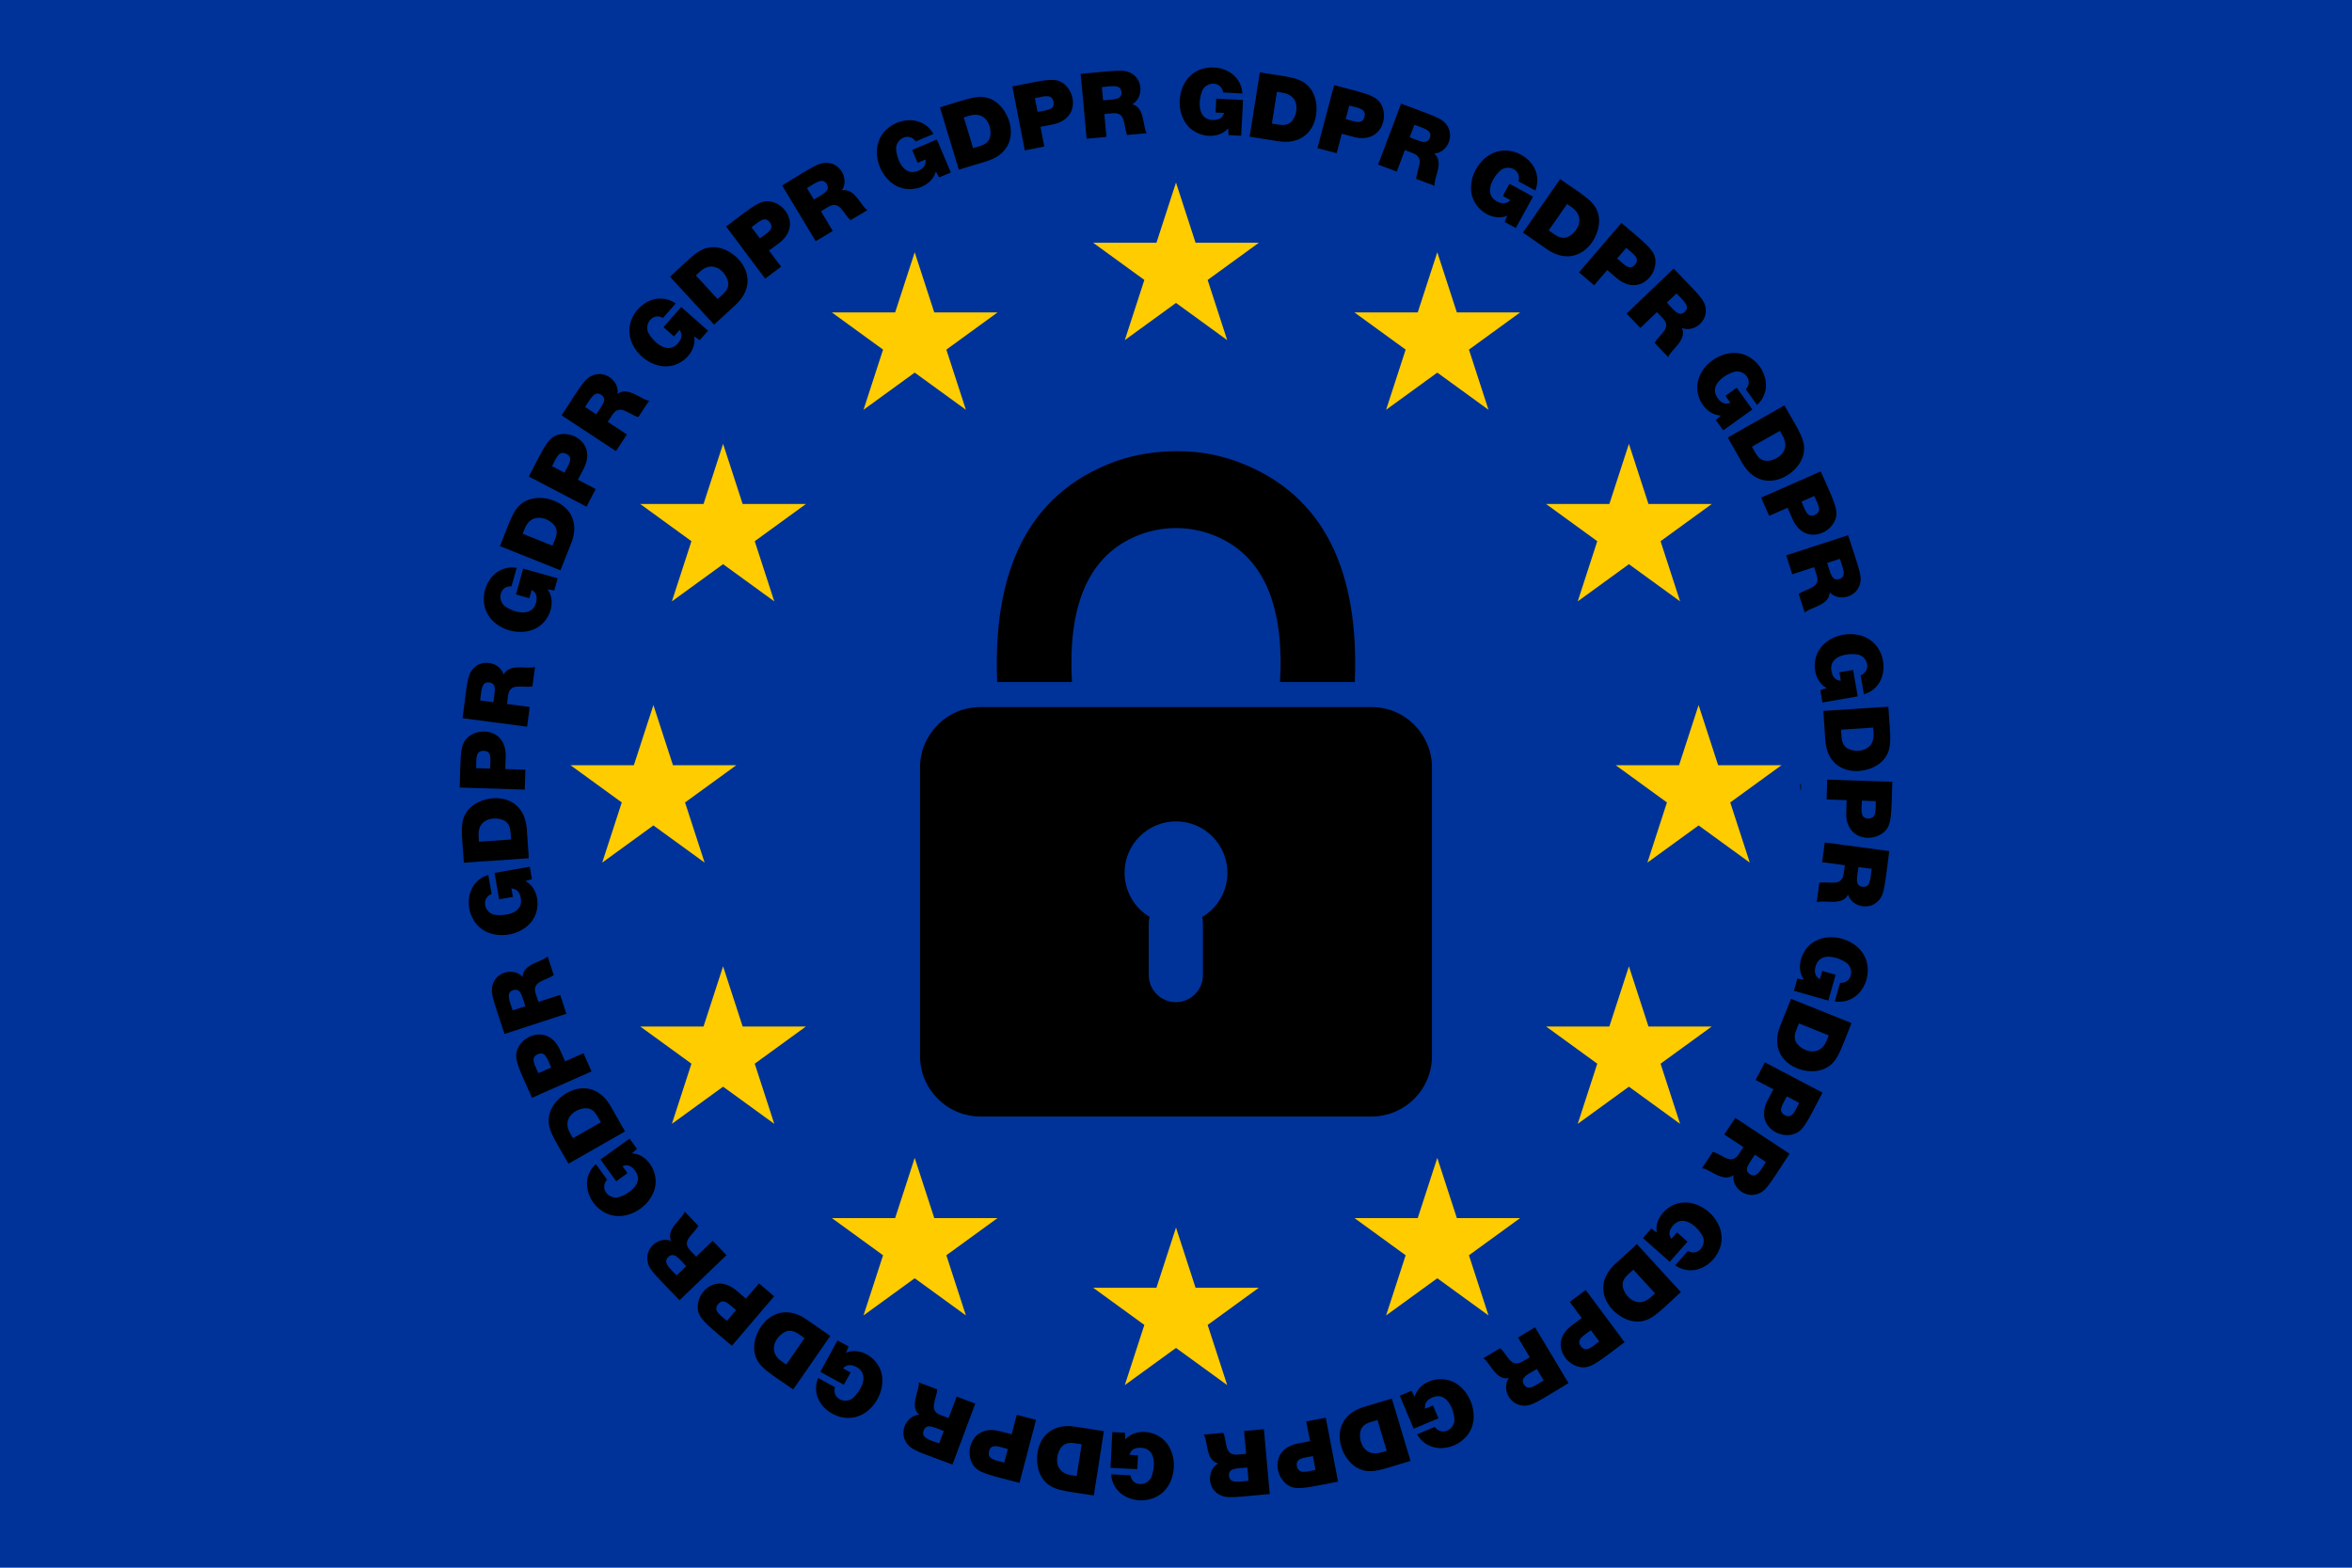 <?xml version="1.0" encoding="utf-8"?>
<svg version="1.1" id="Layer_1" xmlns="http://www.w3.org/2000/svg" xmlns:xlink="http://www.w3.org/1999/xlink" x="0px" y="0px"
	 viewBox="0 0 2400 1600" enable-background="new 0 0 2400 1600" xml:space="preserve">
<g>
	<rect id="rect8155" fill="#003399" width="2400" height="1600"/>
	<g>
		<path id="use8167" fill="#FFCC00" d="M1200,186.353l19.956,61.41l64.57,0.002l-52.237,37.956l19.951,61.411L1200,309.18
			l-52.24,37.951l19.951-61.411l-52.237-37.956l64.57-0.002L1200,186.353z"/>
		<path id="use8169" fill="#FFCC00" d="M1200,1252.868l19.956,61.409l64.57,0.003l-52.237,37.956l19.951,61.412l-52.24-37.951
			l-52.24,37.951l19.951-61.412l-52.237-37.956l64.57-0.003L1200,1252.868z"/>
		<path id="use8171" fill="#FFCC00" d="M1733.257,719.61l19.956,61.41l64.57,0.002l-52.237,37.956l19.951,61.411l-52.24-37.951
			l-52.24,37.951l19.951-61.411l-52.237-37.956l64.57-0.002L1733.257,719.61z"/>
		<path id="use8173" fill="#FFCC00" d="M666.743,719.61l19.956,61.41l64.57,0.002l-52.237,37.956l19.951,61.411l-52.24-37.951
			l-52.24,37.951l19.951-61.411l-52.237-37.956l64.57-0.002L666.743,719.61z"/>
		<path id="use8175" fill="#FFCC00" d="M1662.156,452.982l19.956,61.41l64.57,0.002l-52.237,37.956l19.951,61.411l-52.24-37.951
			l-52.24,37.951l19.951-61.411l-52.237-37.956l64.57-0.002L1662.156,452.982z"/>
		<path id="use8177" fill="#FFCC00" d="M1466.629,257.454l19.956,61.41l64.57,0.002l-52.237,37.956l19.951,61.411l-52.24-37.951
			l-52.24,37.951l19.951-61.411l-52.237-37.956l64.57-0.002L1466.629,257.454z"/>
		<path id="use8179" fill="#FFCC00" d="M933.371,1181.767l19.956,61.409l64.57,0.003l-52.237,37.956l19.951,61.412l-52.24-37.952
			l-52.24,37.952l19.951-61.412l-52.237-37.956l64.57-0.003L933.371,1181.767z"/>
		<path id="use8181" fill="#FFCC00" d="M737.844,986.239l19.956,61.41l64.57,0.002l-52.237,37.956l19.951,61.412l-52.24-37.952
			l-52.24,37.952l19.951-61.412l-52.237-37.956l64.57-0.002L737.844,986.239z"/>
		<path id="use8183" fill="#FFCC00" d="M737.844,452.982l19.956,61.41l64.57,0.002l-52.237,37.956l19.951,61.411l-52.24-37.951
			l-52.24,37.951l19.951-61.411l-52.237-37.956l64.57-0.002L737.844,452.982z"/>
		<path id="use8185" fill="#FFCC00" d="M1662.156,986.239l19.956,61.41l64.57,0.002l-52.237,37.956l19.951,61.412l-52.24-37.952
			l-52.24,37.952l19.951-61.412l-52.237-37.956l64.57-0.002L1662.156,986.239z"/>
		<path id="use8187" fill="#FFCC00" d="M933.371,257.454l19.956,61.41l64.57,0.002l-52.237,37.956l19.951,61.411l-52.24-37.951
			l-52.24,37.951l19.951-61.411l-52.237-37.956l64.57-0.002L933.371,257.454z"/>
		<path id="use8189" fill="#FFCC00" d="M1466.629,1181.767l19.956,61.409l64.57,0.003l-52.237,37.956l19.951,61.412l-52.24-37.952
			l-52.24,37.952l19.951-61.412l-52.237-37.956l64.57-0.003L1466.629,1181.767z"/>
	</g>
	<g>
		<path d="M1399.445,721.614h-398.891c-34.102,0-61.748,27.645-61.748,61.748v294.414c0,34.102,27.645,61.748,61.748,61.748h398.891
			c34.102,0,61.748-27.645,61.748-61.748V783.362C1461.193,749.259,1433.548,721.614,1399.445,721.614z M1226.708,935.939
			c0.495,2.061,0.764,4.208,0.764,6.416v52.817c0,15.207-12.442,27.649-27.649,27.649c-15.207,0-27.649-12.442-27.649-27.649
			v-52.817c0-2.273,0.284-4.483,0.807-6.6c-15.245-9.178-25.443-25.886-25.443-44.977c0-28.974,23.489-52.463,52.463-52.463
			c28.974,0,52.463,23.488,52.463,52.463C1252.463,909.999,1242.125,926.802,1226.708,935.939z"/>
		<path d="M1261.738,470.858c-19.727-7.176-39.903-10.413-60.35-10.381c-20.447-0.032-43.4,3.204-63.127,10.381
			c-91.914,33.438-125.3,115.952-120.7,225.182h76.301c-4.284-75.272,15.163-125.992,62.696-147.656
			c27.538-12.551,59.343-12.551,86.881,0c47.533,21.665,66.981,72.385,62.696,147.656h76.301
			C1387.038,586.809,1353.652,504.295,1261.738,470.858z"/>
	</g>
	<path fill="none" stroke="#000000" stroke-width="0.797" stroke-miterlimit="10" d="M1837.378,800c0,2.027-0.01,4.052-0.028,6.074
		"/>
	<g>
		<path d="M1268.4,102.046l-1.904,36.504l-12.931-0.675l-0.338-6.899c-10.448,12.058-32.778,9.555-42.938-4.734
			c-10.232-14.361-8.21-37.032,4.191-48.801c17.526-16.634,51.522-8.615,53.268,17.989l-19.594-1.022
			c-1.938-11.254-15.155-11.307-20.35-3.755c-3.657,5.358-9.051,30.845,9.51,31.813c6.299,0.329,10.214-2.061,11.744-7.167
			l-8.753-0.457l0.742-14.223L1268.4,102.046z"/>
		<path d="M1285.548,73.899c31.041,4.931,42.322,4.934,51.211,16c14.05,17.609,7.146,60.535-32.614,54.219l-29.019-4.609
			L1285.548,73.899z M1302.975,93.711l-5.141,32.363c7.921,1.258,13.873,2.978,18.825-0.943c7.625-6.126,11.776-27.375-7.907-30.502
			L1302.975,93.711z"/>
		<path d="M1361.325,86.933c27.591,7.315,39.801,9.587,45.671,16.231c12.075,13.669,3.161,44.218-25.605,36.591l-12.193-3.233
			l-5.259,19.832l-19.64-5.207L1361.325,86.933z M1376.829,107.736l-3.649,13.767c9.317,2.471,16.943,6.049,19.115-2.145
			C1394.538,110.901,1385.891,110.139,1376.829,107.736z"/>
		<path d="M1429.668,105.787c33.462,12.602,40.588,14.392,45.761,20.64c9.948,12.186,1.004,29.554-11.944,30.304
			c10.646,8.518-1.11,26.152,0.466,32.956l-18.876-7.109c0.671-10.667,9.563-21.408-3.559-26.352l-7.997-3.012l-8.25,21.904
			l-19.015-7.161L1429.668,105.787z M1443.242,127.396l-4.774,12.676c10.31,3.883,17.653,8.236,20.598,0.414
			C1461.943,132.845,1452.054,130.714,1443.242,127.396z"/>
		<path d="M1564.323,200.698l-17.599,32.038l-11.349-6.234l2.698-6.359c-14.652,6.309-33.671-5.657-36.601-22.946
			c-2.958-17.354,8.69-36.904,25.009-42.115c23.157-7.395,50.086,14.789,40.133,39.375l-17.197-9.447
			c3.154-10.979-8.722-16.774-16.688-12.235c-5.583,3.209-21.618,23.807-5.28,32.782c5.528,3.037,10.093,2.589,13.692-1.342
			l-7.682-4.22l6.857-12.483L1564.323,200.698z"/>
		<path d="M1591.98,182.814c25.53,17.767,35.948,22.854,39.136,36.701c4.951,21.829-19.772,57.713-52.967,34.611l-24.116-16.783
			L1591.98,182.814z M1599.043,208.236l-18.718,26.896c6.583,4.581,11.193,8.722,17.358,7.348
			c9.532-2.194,22.519-19.519,6.161-30.902L1599.043,208.236z"/>
		<path d="M1654.502,227.517c21.737,18.635,31.68,25.932,34.081,34.465c4.959,17.642-16.473,41.109-38.963,21.829l-9.577-8.211
			l-13.354,15.577l-15.426-13.225L1654.502,227.517z M1659.426,252.991l-9.27,10.813c7.324,6.279,12.634,12.808,18.148,6.375
			C1674.018,263.516,1666.483,259.041,1659.426,252.991z"/>
		<path d="M1707.817,274.139c24.502,25.654,30.331,30.517,32.298,38.431c3.694,15.336-11.935,27.057-23.896,22.135
			c5.896,12.272-12.34,23.129-13.86,29.903l-13.932-14.586c5.215-9.314,17.899-15.147,8.211-25.291l-5.902-6.18l-16.926,16.167
			l-14.034-14.693L1707.817,274.139z M1710.687,299.496l-9.795,9.355c7.617,7.976,12.342,15.069,18.384,9.298
			C1725.193,312.499,1717.126,306.238,1710.687,299.496z"/>
		<path d="M1788.123,417.93l-29.714,21.289l-7.541-10.525l5.181-4.569c-15.942-0.64-27.919-19.651-23.093-36.508
			c4.839-16.956,23.816-29.522,40.752-27.174c23.968,3.323,38.861,34.902,19.179,52.851l-11.427-15.95
			c7.586-8.536-0.618-18.896-9.764-18.245c-6.422,0.481-29.783,12.129-18.926,27.282c3.673,5.127,7.982,6.696,12.928,4.706
			l-5.104-7.125l11.578-8.295L1788.123,417.93z"/>
		<path d="M1820.807,413.763c15.509,27.339,22.542,36.157,19.438,50.007c-4.998,21.961-42.857,43.346-62.722,8.329l-14.498-25.556
			L1820.807,413.763z M1816.191,439.741l-28.501,16.169c3.957,6.976,6.326,12.702,12.479,14.126
			c9.404,2.108,28.788-7.788,18.908-25.207L1816.191,439.741z"/>
		<path d="M1857.889,481.126c11.733,26.664,17.332,37.128,15.81,45.819c-3.164,18.058-32.638,29.937-44.571,2.818l-5.081-11.547
			l-18.779,8.264l-8.185-18.598L1857.889,481.126z M1851.304,506.222l-13.036,5.737c3.882,8.822,5.844,17.016,13.603,13.601
			C1859.838,522.054,1855.132,514.923,1851.304,506.222z"/>
		<path d="M1885.786,546.27c10.944,33.744,14.087,40.655,12.425,48.638c-3.31,15.342-22.443,19.253-31.134,9.575
			c-0.014,13.615-21.164,15.49-25.462,20.928l-6.224-19.187c8.748-6.133,22.7-5.883,18.371-19.224l-2.637-8.129l-22.264,7.222
			l-6.269-19.327L1885.786,546.27z M1877.369,570.36l-12.885,4.179c3.406,10.497,4.582,18.932,12.529,16.354
			C1884.78,588.375,1880.277,579.325,1877.369,570.36z"/>
		<path d="M1895.624,710.726l-36.019,6.23l-2.207-12.759l6.653-1.858c-14.073-7.515-16.58-29.847-4.896-42.92
			c11.716-13.136,34.264-16.229,48.517-6.724c20.329,13.556,19.582,48.401-5.74,55.929l-3.345-19.334
			c10.546-4.382,7.671-17.281-0.847-20.676c-5.9-2.326-32.106-2.125-28.916,16.322c1.075,6.215,4.272,9.503,9.591,9.864
			l-1.494-8.637l14.034-2.427L1895.624,710.726z"/>
		<path d="M1926.854,721.212c2.064,31.365,4.558,42.364-4.267,53.482c-13.983,17.501-57.442,20.531-60.094-19.801l-1.93-29.318
			L1926.854,721.212z M1911.392,742.592l-32.698,2.152c0.526,7.985,0.169,14.19,5.088,18.15c7.551,5.993,29.312,5.526,27.994-14.464
			L1911.392,742.592z"/>
		<path d="M1930.93,797.895c-0.985,29.114-0.476,40.971-5.616,48.143c-10.625,14.826-42.394,12.963-41.387-16.782l0.427-12.607
			l-20.506-0.694l0.687-20.307L1930.93,797.895z M1914.116,817.656l-14.234-0.482c-0.326,9.641-2.107,17.867,6.361,18.153
			C1914.937,835.622,1913.795,827.176,1914.116,817.656z"/>
		<path d="M1927.849,868.643c-4.719,35.154-4.873,42.748-9.824,49.229c-9.578,12.352-28.545,7.715-32.213-4.827
			c-5.909,12.29-25.732,4.798-32.008,7.864l2.684-19.991c10.545-1.748,23.01,4.509,24.876-9.393l1.137-8.47l-23.197-3.113
			l2.703-20.138L1927.849,868.643z M1909.845,886.727l-13.426-1.803c-1.463,10.905-4.057,19.052,4.228,20.164
			C1908.731,906.173,1908.587,896.094,1909.845,886.727z"/>
		<path d="M1865.658,1021.177l-35.175-9.945l3.523-12.46l6.803,1.199c-9.444-12.862-2.054-34.081,14.13-40.822
			c16.245-6.784,37.912,0.169,46.659,14.9c12.347,20.79-3.028,52.147-29.344,47.958l5.338-18.881
			c11.404,0.605,14.385-12.269,8.171-19.012c-4.315-4.647-28.037-15.79-33.13,2.225c-1.716,6.069-0.254,10.416,4.387,13.04
			l2.385-8.435l13.705,3.876L1865.658,1021.177z"/>
		<path d="M1889.277,1044.162c-11.72,29.164-14.234,40.161-27.002,46.362c-20.297,9.775-60.602-6.516-45.597-43.868l10.955-27.264
			L1889.277,1044.162z M1866.083,1056.74l-30.406-12.218c-2.957,7.358-5.995,12.855-3.272,18.563
			c4.267,8.783,24.06,17.59,31.497-0.917L1866.083,1056.74z"/>
		<path d="M1859.688,1115.144c-13.275,25.27-18.209,36.668-25.992,40.912c-16.172,8.813-43.723-6.933-29.972-33.11l5.866-11.167
			l-18.164-9.542l9.449-17.987L1859.688,1115.144z M1835.954,1125.628l-12.609-6.624c-4.486,8.54-9.666,15.174-2.165,19.113
			C1828.886,1142.166,1831.534,1134.042,1835.954,1125.628z"/>
		<path d="M1826.107,1177.55c-19.518,29.531-22.987,36.351-30.282,40.038c-14.094,6.993-29.039-5.582-26.896-18.374
			c-10.656,8.484-25.278-6.889-32.237-6.86l11.122-16.827c10.252,3.02,18.752,14.078,26.483,2.379l4.712-7.129l-19.526-12.905
			l11.203-16.951L1826.107,1177.55z M1802.025,1185.988l-11.301-7.469c-6.074,9.191-11.948,15.383-4.976,19.992
			C1792.561,1203.013,1796.828,1193.851,1802.025,1185.988z"/>
		<path d="M1703.781,1287.811l-27.362-24.236l8.585-9.692l5.606,4.035c-2.92-15.685,12.953-31.59,30.46-30.633
			c17.576,0.945,34.075,16.622,35.556,33.688c2.087,24.093-25.377,45.657-47.264,30.451l13.01-14.688
			c10.013,5.499,18.285-4.806,15.618-13.576c-1.906-6.181-18.471-26.315-30.808-12.386c-4.183,4.722-4.754,9.271-1.714,13.65
			l5.812-6.561l10.662,9.443L1703.781,1287.811z"/>
		<path d="M1715.141,1318.721c-23.196,21.215-30.223,30.035-44.417,30.096c-22.344,0.021-51.981-31.961-22.1-59.288l21.681-19.83
			L1715.141,1318.721z M1688.787,1320.013l-22.115-24.181c-5.749,5.259-10.972,8.945-10.989,15.315
			c0.042,9.646,14.01,26.329,28.788,12.813L1688.787,1320.013z"/>
		<path d="M1657.761,1369.878c-23.056,17.173-32.291,25.197-41.121,25.66c-18.307,0.953-36.478-25.116-12.718-42.812l10.117-7.535
			l-12.256-16.455l16.296-12.137L1657.761,1369.878z M1631.828,1369.075l-8.508-11.423c-7.737,5.762-15.275,9.505-10.214,16.3
			C1618.326,1380.961,1624.284,1374.694,1631.828,1369.075z"/>
		<path d="M1600.534,1411.63c-30.667,18.387-36.497,22.857-44.606,23.029c-15.714,0.221-23.786-17.564-16.321-28.189
			c-13.259,3.046-19.861-17.148-26.11-20.112l17.299-10.372c7.913,7.119,10.837,20.795,22.858,13.585l7.329-4.394l-12.036-20.074
			l17.426-10.449L1600.534,1411.63z M1575.169,1408.838l-6.965-11.617c-9.449,5.665-17.421,8.713-13.124,15.882
			C1559.288,1420.12,1567.166,1413.637,1575.169,1408.838z"/>
		<path d="M1442.52,1458.183l-14.174-33.693l11.936-5.021l3.308,6.064c4.158-15.405,25.351-22.87,40.718-14.427
			c15.461,8.474,23.509,29.766,17.467,45.761c-8.541,22.608-42.637,30.178-55.787,6.988l18.086-7.607
			c6.644,9.291,18.564,3.585,19.955-5.478c0.94-6.271-5.153-31.76-22.408-24.502c-5.814,2.445-8.299,6.301-7.454,11.563l8.079-3.398
			l5.522,13.129L1442.52,1458.183z"/>
		<path d="M1439.313,1490.975c-30.1,9.038-40.265,13.935-53.078,7.826c-20.288-9.754-32.743-51.42,5.832-63.003l28.141-8.45
			L1439.313,1490.975z M1415.012,1480.696l-9.424-31.384c-7.681,2.306-13.791,3.341-16.548,9.024
			c-4.147,8.698,1.176,29.803,20.369,24.042L1415.012,1480.696z"/>
		<path d="M1365.369,1512.144c-28.118,5.404-40.017,8.64-48.19,5.206c-16.897-7.109-21.912-38.488,7.182-44.08l12.389-2.381
			l-3.873-20.148l19.953-3.836L1365.369,1512.144z M1342.37,1500.134l-2.688-13.987c-9.465,1.82-17.889,1.907-16.29,10.231
			C1325.043,1504.965,1333.147,1501.907,1342.37,1500.134z"/>
		<path d="M1295.651,1524.823c-35.613,3.2-42.807,4.685-50.183,1.31c-14.296-6.668-13.724-26.193-2.419-32.483
			c-13.261-3.036-10.415-24.089-14.749-29.476l20.09-1.805c4.033,9.88,0.694,23.439,14.662,22.183l8.511-0.765l-2.095-23.313
			l20.237-1.818L1295.651,1524.823z M1274.033,1511.266l-1.213-13.491c-10.973,0.986-19.477,0.258-18.729,8.583
			C1254.823,1514.489,1264.655,1512.108,1274.033,1511.266z"/>
		<path d="M1133.17,1498.104l1.823-36.508l12.932,0.646l0.354,6.898c10.42-12.081,32.757-9.629,42.949,4.639
			c10.245,14.313,8.317,36.988-4.083,48.811c-17.487,16.67-51.5,8.733-53.308-17.871l19.597,0.979
			c1.962,11.252,15.178,11.273,20.358,3.709c3.587-5.278,9.088-30.859-9.581-31.792c-6.3-0.314-10.209,2.083-11.728,7.192
			l8.754,0.438l-0.711,14.226L1133.17,1498.104z"/>
		<path d="M1116.125,1526.293c-31.057-4.859-42.333-4.836-51.248-15.882c-13.909-17.353-7.652-60.575,32.489-54.295l29.029,4.542
			L1116.125,1526.293z M1098.653,1506.522l5.065-32.375c-7.924-1.24-13.881-2.947-18.823,0.986
			c-7.497,6.05-11.813,27.386,7.978,30.484L1098.653,1506.522z"/>
		<path d="M1040.295,1513.431c-27.693-7.274-39.824-9.498-45.709-16.126c-12.168-13.712-3.134-44.176,25.522-36.65l12.201,3.205
			l5.213-19.844l19.652,5.162L1040.295,1513.431z M1024.743,1492.663l3.619-13.775c-9.329-2.451-16.958-6.007-19.111,2.188
			C1007.04,1489.489,1015.529,1490.242,1024.743,1492.663z"/>
		<path d="M971.924,1494.738c-33.174-12.406-40.584-14.256-45.808-20.533c-9.978-12.167-1.07-29.55,11.875-30.332
			c-10.649-8.475,1.038-26.217-0.542-32.954l18.893,7.065c-0.642,10.661-9.516,21.431,3.62,26.343l8.004,2.993l8.199-21.923
			l19.031,7.117L971.924,1494.738z M958.3,1473.161l4.745-12.687c-10.389-3.886-17.671-8.196-20.599-0.366
			C939.587,1467.756,949.481,1469.863,958.3,1473.161z"/>
		<path d="M837.063,1400.146l17.524-32.078l11.363,6.207l-2.683,6.366c14.638-6.346,33.683,5.582,36.653,22.861
			c3.003,17.374-8.636,36.935-24.912,42.172c-23.002,7.404-50.17-14.545-40.224-39.281l17.219,9.406
			c-3.128,10.983,8.76,16.754,16.716,12.197c5.576-3.223,21.563-23.858,5.204-32.794c-5.535-3.024-10.098-2.566-13.689,1.374
			l7.692,4.202l-6.828,12.499L837.063,1400.146z"/>
		<path d="M809.412,1418.07c-25.837-17.894-36.004-22.787-39.218-36.612c-5.029-21.954,19.79-57.651,52.889-34.73l24.154,16.729
			L809.412,1418.07z M802.292,1392.664l18.657-26.938c-6.4-4.432-11.16-8.707-17.375-7.309c-9.395,2.186-22.555,19.514-6.092,30.916
			L802.292,1392.664z"/>
		<path d="M746.812,1373.526c-21.779-18.585-31.738-25.859-34.16-34.387c-4.999-17.632,16.379-41.148,38.913-21.919l9.596,8.189
			l13.318-15.607l15.456,13.188L746.812,1373.526z M741.83,1348.063l9.245-10.834c-7.332-6.257-12.661-12.782-18.163-6.334
			C727.198,1337.589,734.812,1342.075,741.83,1348.063z"/>
		<path d="M693.392,1327.024c-24.756-25.801-30.412-30.489-32.385-38.356c-3.717-15.281,11.838-27.099,23.846-22.189
			c-5.923-12.256,12.294-23.172,13.792-29.935l13.965,14.554c-5.198,9.331-17.864,15.188-8.153,25.311l5.917,6.166l16.889-16.205
			l14.067,14.661L693.392,1327.024z M690.464,1301.675l9.774-9.378c-7.607-7.928-12.366-15.051-18.405-9.257
			C675.924,1288.711,684.04,1294.98,690.464,1301.675z"/>
		<path d="M612.759,1183.422l29.666-21.356l7.565,10.509l-5.17,4.581c15.938,0.602,27.965,19.584,23.176,36.455
			c-4.801,16.967-23.748,29.576-40.689,27.268c-24.075-3.281-38.864-34.884-19.3-52.807l11.464,15.924
			c-7.569,8.556,0.664,18.896,9.805,18.223c6.319-0.488,29.809-12.122,18.864-27.325c-3.686-5.119-7.998-6.678-12.939-4.676
			l5.121,7.113l-11.559,8.321L612.759,1183.422z"/>
		<path d="M580.09,1187.67c-15.574-27.304-22.626-36.104-19.554-49.962c4.904-21.773,42.62-43.684,62.703-8.475l14.557,25.522
			L580.09,1187.67z M584.645,1161.682l28.464-16.235c-3.858-6.762-6.304-12.674-12.513-14.098
			c-9.393-2.082-28.78,7.843-18.85,25.251L584.645,1161.682z"/>
		<path d="M542.855,1120.404c-11.592-26.177-17.424-37.049-15.917-45.782c3.117-18.039,32.561-30.025,44.565-2.923l5.108,11.535
			l18.76-8.309l8.227,18.578L542.855,1120.404z M549.381,1095.292l13.023-5.767c-3.903-8.813-5.884-17.002-13.634-13.569
			C540.779,1079.494,545.573,1086.691,549.381,1095.292z"/>
		<path d="M514.789,1055.274c-11.087-33.918-14.169-40.678-12.536-48.609c3.282-15.392,22.428-19.272,31.112-9.646
			c-0.019-13.623,21.108-15.515,25.415-20.986l6.267,19.173c-8.724,6.148-22.684,5.933-18.327,19.266l2.655,8.122l22.248-7.271
			l6.313,19.313L514.789,1055.274z M523.15,1031.166l12.875-4.209c-3.423-10.472-4.622-18.923-12.566-16.325
			C515.705,1013.166,520.214,1022.183,523.15,1031.166z"/>
		<path d="M504.581,890.872l36.004-6.313l2.236,12.754l-6.648,1.873c14.088,7.484,16.65,29.806,4.996,42.909
			c-11.709,13.185-34.255,16.29-48.502,6.835c-20.125-13.352-19.932-48.283,5.612-55.942l3.389,19.327
			c-10.536,4.405-7.632,17.296,0.895,20.674c6.02,2.357,32.091,1.939,28.878-16.39c-1.089-6.212-4.294-9.493-9.613-9.842
			l1.514,8.633l-14.029,2.46L504.581,890.872z"/>
		<path d="M473.327,880.452c-2.135-31.361-4.655-42.354,4.145-53.492c13.891-17.467,57.385-20.775,60.139,19.664l1.996,29.314
			L473.327,880.452z M488.74,859.037l32.693-2.227c-0.545-8.001-0.199-14.188-5.128-18.138c-7.54-5.957-29.323-5.479-27.962,14.527
			L488.74,859.037z"/>
		<path d="M469.077,803.791c0.92-29.116,0.384-40.972,5.506-48.156c10.556-14.799,42.367-13.115,41.426,16.688l-0.398,12.609
			l20.507,0.647l-0.641,20.308L469.077,803.791z M485.845,783.992l14.236,0.449c0.304-9.642,2.066-17.872-6.403-18.139
			C484.932,766.025,486.141,774.621,485.845,783.992z"/>
		<path d="M472,733.005c4.677-35.45,4.803-42.796,9.712-49.252c9.621-12.467,28.557-7.675,32.224,4.753
			c5.878-12.302,25.725-4.856,31.989-7.936l-2.638,19.998c-10.516,1.766-23.021-4.446-24.855,9.448l-1.118,8.472l23.205,3.061
			l-2.657,20.144L472,733.005z M489.963,714.88l13.429,1.771c1.443-10.941,4.01-19.061-4.273-20.154
			C491.025,695.431,491.196,705.536,489.963,714.88z"/>
		<path d="M533.843,580.334l35.197,9.865l-3.495,12.468l-6.806-1.184c9.471,12.835,2.137,34.074-14.037,40.854
			c-16.228,6.82-37.913-0.083-46.693-14.794c-12.384-20.747,2.895-52.155,29.235-48.025l-5.295,18.893
			c-11.405-0.579-14.356,12.303-8.127,19.031c4.393,4.708,28.094,15.648,33.125-2.301c1.702-6.074,0.23-10.417-4.416-13.03
			l-2.366,8.439l-13.714-3.844L533.843,580.334z"/>
		<path d="M510.167,557.415c11.653-29.195,14.142-40.193,26.896-46.424c20.253-9.811,60.632,6.345,45.697,43.764l-10.893,27.289
			L510.167,557.415z M533.333,544.784l30.434,12.148c2.973-7.449,5.964-12.876,3.23-18.57c-4.308-8.818-24.122-17.482-31.495,0.989
			L533.333,544.784z"/>
		<path d="M539.599,486.353c13.257-25.374,18.128-36.709,25.899-40.97c16.071-8.808,43.765,6.785,30.047,33.041l-5.841,11.181
			l18.186,9.5l-9.408,18.009L539.599,486.353z M563.308,475.815l12.624,6.595c4.467-8.55,9.632-15.195,2.122-19.119
			C570.298,459.24,567.649,467.506,563.308,475.815z"/>
		<path d="M573.022,423.894c19.606-29.815,22.971-36.439,30.19-40.108c14.076-7.027,29.051,5.516,26.938,18.312
			c10.64-8.508,25.292,6.829,32.253,6.786l-11.083,16.853c-10.237-2.991-18.789-14.028-26.489-2.318l-4.695,7.14l19.556,12.861
			l-11.164,16.976L573.022,423.894z M597.085,415.399l11.317,7.442c6.073-9.235,11.904-15.418,4.93-20.003
			C606.511,398.352,602.264,407.525,597.085,415.399z"/>
		<path d="M695.1,313.348l27.418,24.174l-8.563,9.712l-5.616-4.022c2.957,15.678-12.88,31.62-30.389,30.702
			c-17.609-0.907-34.116-16.577-35.632-33.607c-2.142-24.049,25.252-45.727,47.193-30.559l-12.977,14.718
			c-10.022-5.476-18.275,4.845-15.586,13.611c1.881,6.052,18.447,26.367,30.836,12.315c4.171-4.731,4.732-9.283,1.682-13.654
			l-5.797,6.574l-10.683-9.419L695.1,313.348z"/>
		<path d="M683.694,282.439c23.148-21.266,30.155-30.102,44.349-30.195c22.427-0.072,51.97,31.918,22.233,59.238l-21.637,19.878
			L683.694,282.439z M710.044,281.088l22.169,24.131c5.733-5.267,10.952-8.969,10.955-15.339
			c-0.063-9.637-14.07-26.298-28.816-12.749L710.044,281.088z"/>
		<path d="M740.929,231.178c22.921-17.153,32.213-25.27,41.062-25.753c18.305-0.997,36.537,25.031,12.816,42.782l-10.1,7.559
			l12.293,16.427l-16.268,12.174L740.929,231.178z M766.864,231.922l8.534,11.403c7.724-5.78,15.253-9.54,10.176-16.324
			C780.363,220.038,774.493,226.213,766.864,231.922z"/>
		<path d="M798.083,189.278c30.625-18.457,36.445-22.94,44.554-23.129c15.724-0.257,23.82,17.522,16.384,28.152
			c13.261-3.073,19.894,17.103,26.157,20.054l-17.276,10.412c-7.95-7.129-10.881-20.769-22.889-13.534l-7.319,4.411l12.081,20.047
			l-17.402,10.488L798.083,189.278z M823.455,192.013l6.992,11.602c9.467-5.705,17.396-8.762,13.087-15.911
			C839.319,180.71,831.527,187.148,823.455,192.013z"/>
		<path d="M955.979,142.374l14.25,33.661l-11.923,5.048l-3.321-6.057c-4.122,15.413-25.3,22.927-40.685,14.521
			c-15.482-8.441-23.577-29.712-17.572-45.721c8.495-22.644,42.573-30.262,55.771-7.117l-18.069,7.65
			c-6.664-9.275-18.571-3.544-19.942,5.522c-0.946,6.417,5.347,31.698,22.465,24.451c5.808-2.459,8.284-6.319,7.427-11.581
			l-8.071,3.417l-5.552-13.116L955.979,142.374z"/>
		<path d="M959.124,109.568c30.083-9.108,40.233-14.027,53.06-7.948c20.304,9.704,32.871,51.341-5.688,63.017l-28.122,8.514
			L959.124,109.568z M983.448,119.791l9.495,31.362c7.676-2.324,13.784-3.373,16.528-9.063c4.124-8.701-1.244-29.802-20.424-23.995
			L983.448,119.791z"/>
		<path d="M1032.999,88.236c28.101-5.469,39.999-8.732,48.177-5.316c16.915,7.069,22.003,38.437-7.08,44.096l-12.383,2.41
			l3.919,20.14l-19.944,3.881L1032.999,88.236z M1056.025,100.193l2.721,13.98c9.461-1.841,17.885-1.947,16.266-10.268
			C1073.349,95.361,1065.356,98.377,1056.025,100.193z"/>
		<path d="M1102.697,75.395c35.533-3.274,42.809-4.777,50.18-1.423c14.268,6.616,13.817,26.145,2.493,32.478
			c13.221,2.994,10.545,24.154,14.815,29.442l-20.085,1.851c-4.048-9.864-0.758-23.435-14.712-22.149l-8.509,0.784l2.147,23.307
			l-20.232,1.864L1102.697,75.395z M1124.346,88.903l1.243,13.489c10.971-1.011,19.476-0.302,18.709-8.625
			C1143.549,85.636,1133.723,88.039,1124.346,88.903z"/>
	</g>
</g>
</svg>

